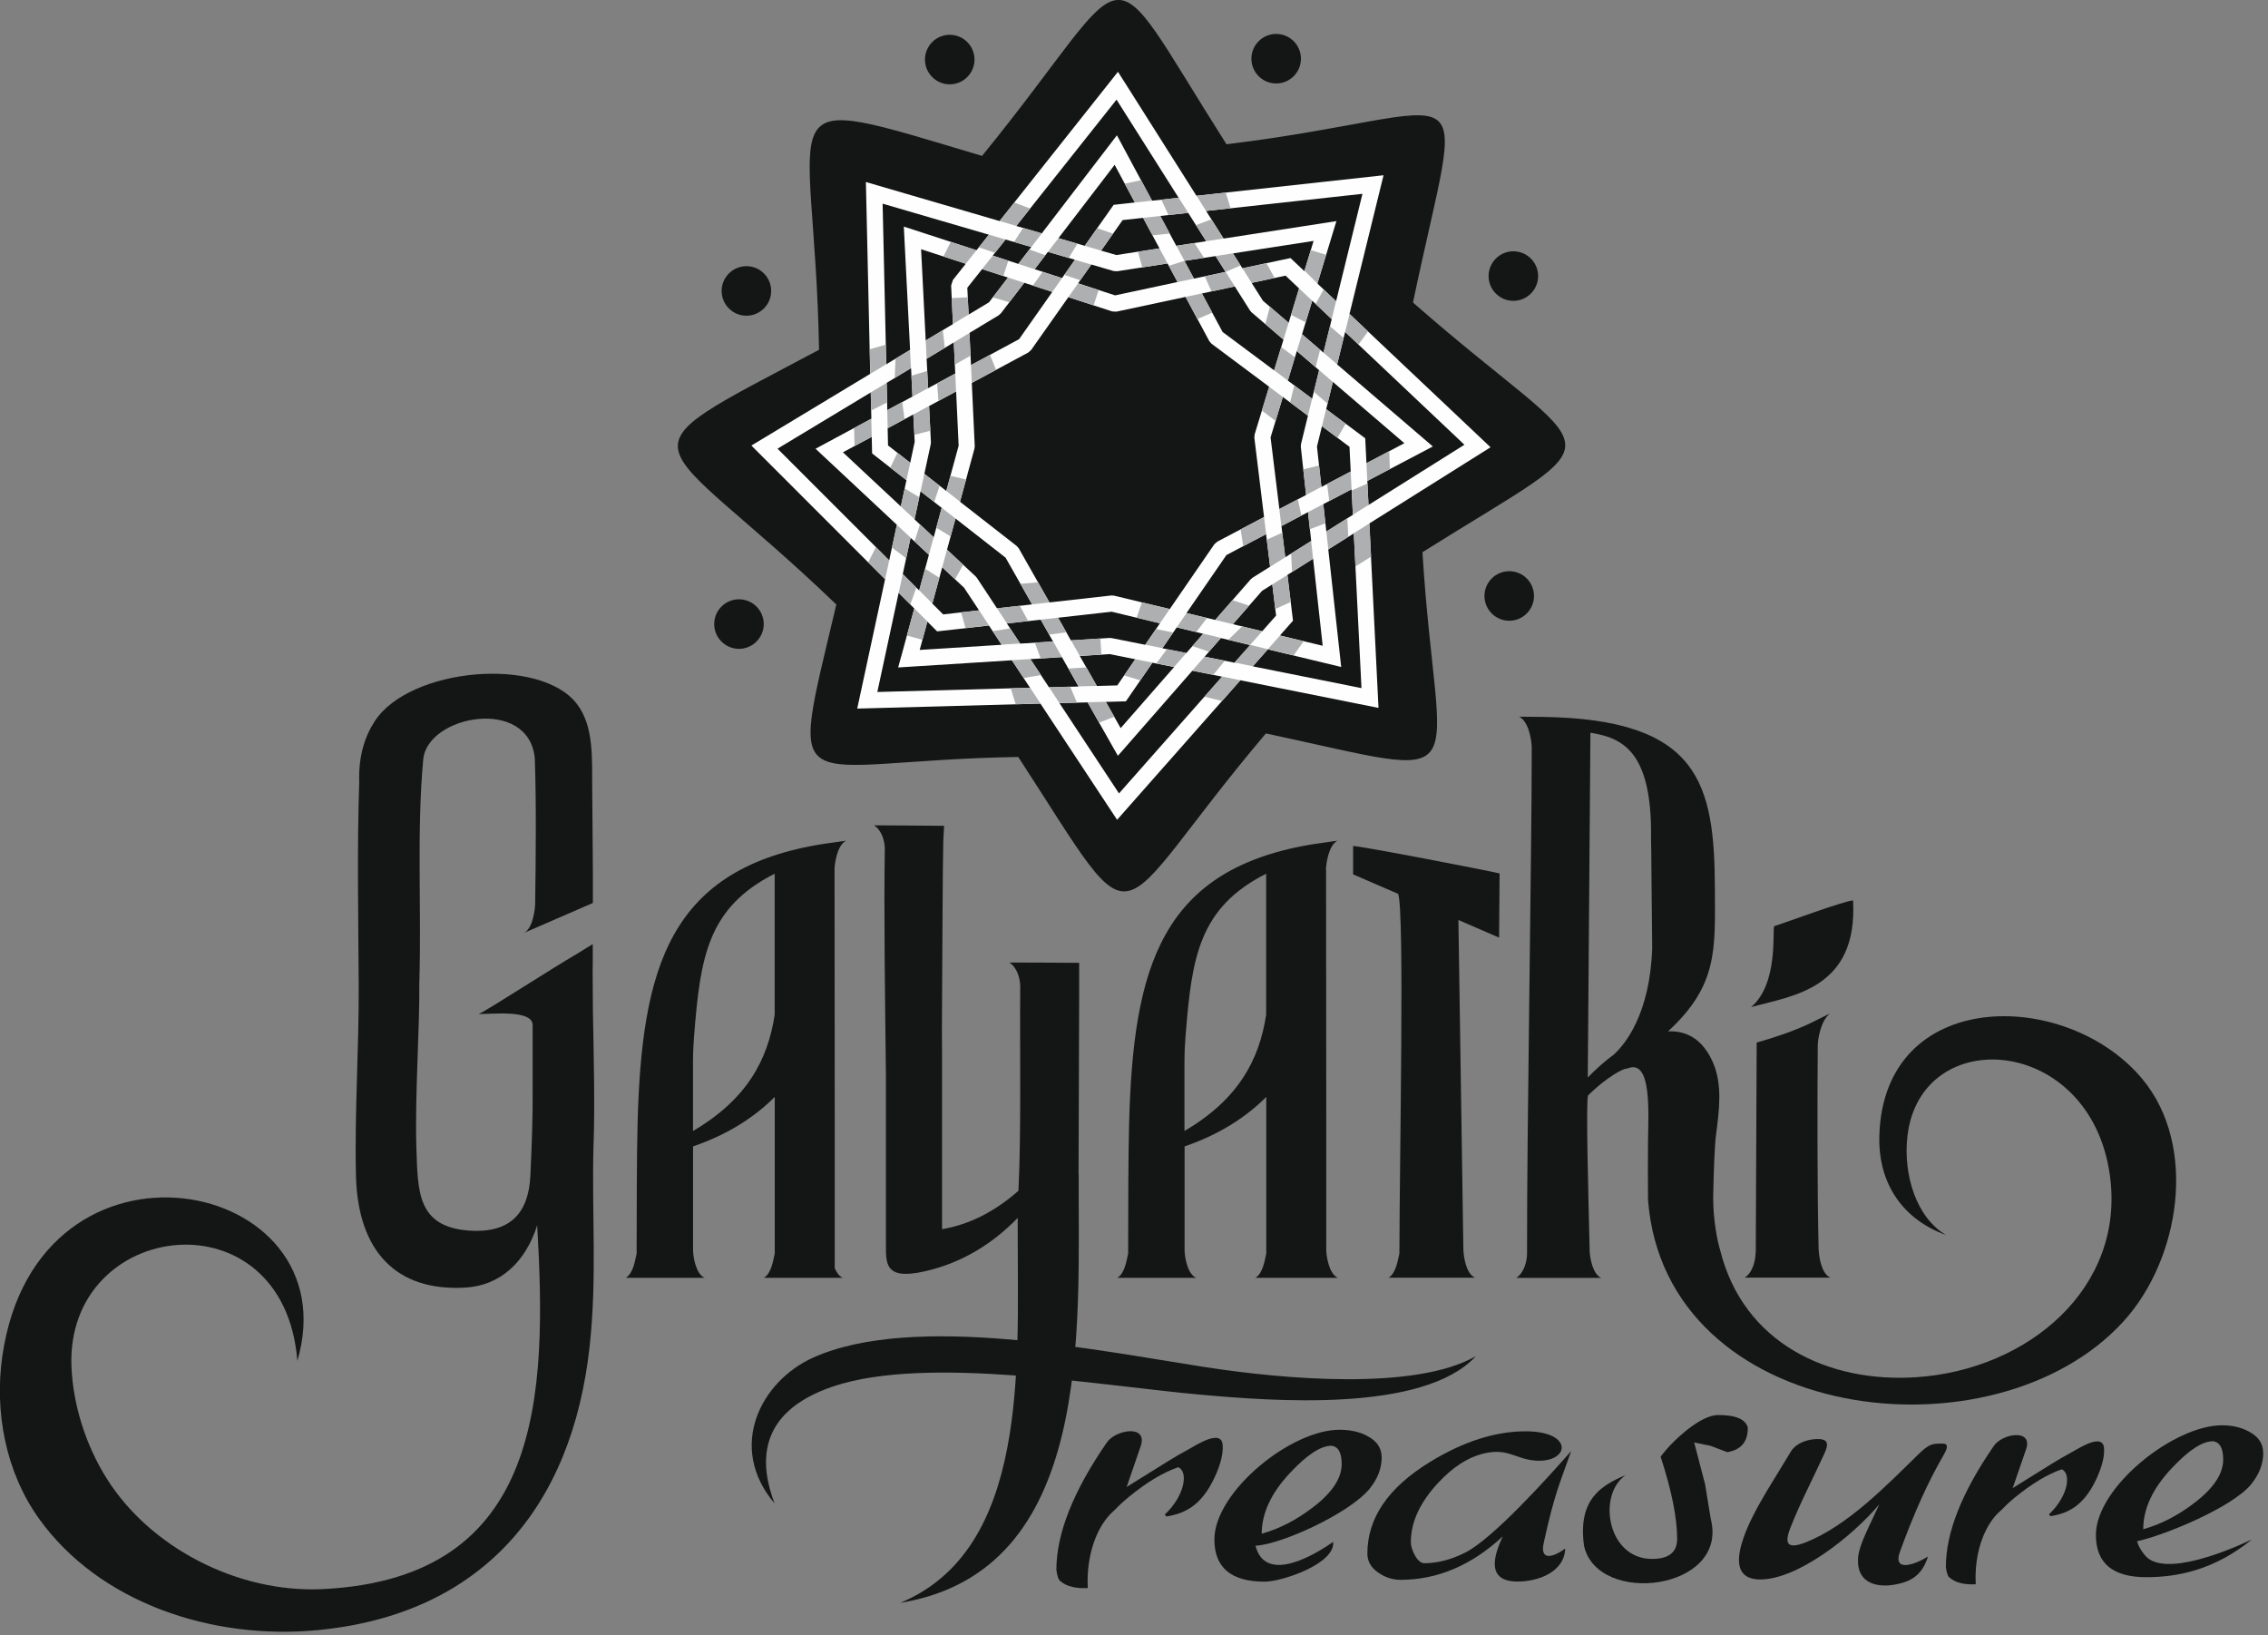 <svg width="369" height="266" viewBox="0 0 369 266" fill="none" xmlns="http://www.w3.org/2000/svg">
<rect x="0" y="0" width="369" height="266" fill="#808080" stroke="none"/>
<g clip-path="url(#clip0_90_294)">
<path fill-rule="evenodd" clip-rule="evenodd" d="M199.54 23.47C241.34 18.37 238.33 9.02 229.89 49.21C260.76 76.33 264.46 69.09 231.43 89.83C233.82 128.59 241.53 126.92 205.96 119.31C179.59 150.47 186.45 155.12 165.67 123.14C128.17 123.76 128.16 131.85 136.07 98.34C105.69 69.17 98.98 75.12 133.26 56.9C132.5 15.6 123.51 14.56 159.78 25.36C185.76 -6.51 178.48 -9.69 199.54 23.46" fill="#141515"/>
<path fill-rule="evenodd" clip-rule="evenodd" d="M246.22 40.88C248.45 40.88 250.25 42.69 250.25 44.91C250.25 47.13 248.44 48.94 246.22 48.94C244 48.94 242.19 47.13 242.19 44.91C242.19 42.69 244 40.88 246.22 40.88Z" fill="#141515"/>
<path fill-rule="evenodd" clip-rule="evenodd" d="M154.52 5.66C156.75 5.66 158.55 7.47 158.55 9.69C158.55 11.91 156.74 13.72 154.52 13.72C152.3 13.72 150.49 11.91 150.49 9.69C150.49 7.47 152.3 5.66 154.52 5.66Z" fill="#141515"/>
<path fill-rule="evenodd" clip-rule="evenodd" d="M120.23 97.49C122.46 97.49 124.26 99.3 124.26 101.52C124.26 103.74 122.45 105.55 120.23 105.55C118.01 105.55 116.2 103.74 116.2 101.52C116.2 99.3 118.01 97.49 120.23 97.49Z" fill="#141515"/>
<path fill-rule="evenodd" clip-rule="evenodd" d="M207.63 5.52C209.86 5.52 211.66 7.33 211.66 9.55C211.66 11.77 209.85 13.58 207.63 13.58C205.41 13.58 203.6 11.77 203.6 9.55C203.6 7.33 205.41 5.52 207.63 5.52Z" fill="#141515"/>
<path fill-rule="evenodd" clip-rule="evenodd" d="M121.44 43.3C123.67 43.3 125.47 45.11 125.47 47.33C125.47 49.55 123.66 51.36 121.44 51.36C119.22 51.36 117.41 49.55 117.41 47.33C117.41 45.11 119.22 43.3 121.44 43.3Z" fill="#141515"/>
<path fill-rule="evenodd" clip-rule="evenodd" d="M245.55 92.92C247.78 92.92 249.58 94.73 249.58 96.95C249.58 99.17 247.77 100.98 245.55 100.98C243.33 100.98 241.52 99.17 241.52 96.95C241.52 94.73 243.33 92.92 245.55 92.92Z" fill="#141515"/>
<path fill-rule="evenodd" clip-rule="evenodd" d="M58.45 127.03C58.08 138.09 58.3 149.06 58.36 160.11C58.42 170.56 57.66 181.08 57.92 191.35C58.23 203.36 64.31 210.14 75.73 209.46C81.44 209.12 85.53 205.25 87.4 199.32C88.97 226.63 88.59 256.78 52.46 258.51C38.62 259.17 24.35 251.7 17.33 240.47C13.9 234.99 11.9 228.49 11.63 222.43C10.56 198.31 46.19 193.84 48.38 221.38C57.17 191.36 6.11 181.21 0.39 220.54C-0.93 229.6 0.9 239.42 6.31 247C16.08 260.69 34.43 266.85 51.71 265.18C78.36 262.61 93.08 245.31 95.94 218.96C97.16 207.75 96.26 197.48 96.56 186.42C96.81 180.22 96.59 171.46 96.46 164.23L96.42 157.6C96.42 157.45 96.42 157.25 96.44 157.02V153.58L93.91 155.14C91.68 156.44 88.34 158.55 85.27 160.47C81.6 162.77 78.34 164.83 77.86 164.95C79.98 165.01 86.66 164.18 86.66 166.76V176.88C86.71 181.71 86.51 186.45 86.29 191.28C86.02 197 83.31 200.73 76.21 200.18C67.89 199.53 67.98 193.82 67.75 186.85C67.47 178.47 68.3 167.27 68.22 160C68.6 147.9 67.77 135.33 68.86 123.54C69.53 116.32 86.07 113.27 87.01 123.37C87.27 130.25 87.17 140.07 87.07 146.98C87.07 147.87 86.68 151.17 85.18 151.79L96.46 146.89V142.22C96.44 136.45 96.36 130.68 96.35 128.31C96.29 123.58 96.7 118.24 93.88 114.54C87.92 106.71 66.66 108.6 60.98 117.31C59.36 119.79 58.34 122.93 58.44 127.04" fill="#141515"/>
<path fill-rule="evenodd" clip-rule="evenodd" d="M175.48 191.08L175.58 161.16V159.64V156.63C171.91 156.61 167.75 156.58 164.21 156.58C165.48 157.36 166 159.21 165.99 160.54C165.9 170 166.17 184.52 165.7 193.71C161.58 197.33 157.46 199.24 153.27 199.96V171.77C153.24 168.84 153.24 165.94 153.27 162.98C153.3 160.22 153.36 140.99 153.47 136.88L153.6 134.34C149.93 134.32 145.74 134.26 142.2 134.26C143.38 134.99 143.9 136.64 143.96 137.93C143.79 147.84 143.99 162.15 144.14 175.09V202.59C144.12 205.95 144.16 208.55 151.72 206.5C156.43 205.22 161.24 202.61 165.58 198.12V201.05C165.58 222.48 167.36 252.07 146.46 260.75C178.03 255.56 175.42 216.33 175.5 191.08" fill="#141515"/>
<path fill-rule="evenodd" clip-rule="evenodd" d="M238.09 203.4V203.38V203.34L237.28 149.66L243.9 152.53L243.98 142.09C242.56 141.71 221.63 137.67 220.15 137.62V142.24L227.48 145.41C228.53 148.35 227.71 187.73 227.68 203.9C227.43 204.87 227.19 207.07 225.92 207.85H239.99C238.52 207.24 238.12 204.34 238.1 203.39" fill="#141515"/>
<path fill-rule="evenodd" clip-rule="evenodd" d="M295.89 203.35C295.65 193.27 295.68 177.75 295.75 170.07C295.75 169.11 296.22 166.01 297.75 164.86L294.41 166.51C294.41 166.51 294.41 166.51 294.42 166.51C291.64 167.8 288.71 168.78 285.81 169.6L285.66 203.89C285.66 203.89 285.63 203.89 285.62 203.89C285.62 205.08 285.13 207.06 283.86 207.84H297.8C296.3 207.22 295.91 204.21 295.91 203.32H295.9L295.89 203.35ZM301.48 146.49C300.34 146.44 290.38 150.13 288.66 150.67C288.33 151.27 289.39 160.05 284.9 163.83C291.68 161.97 302.29 160.87 301.49 146.48L301.48 146.49Z" fill="#141515"/>
<path d="M198.93 235.26C198.93 232.22 194.54 235.14 193.41 235.75C192.21 236.4 191.08 237.05 190.04 237.7L183.3 241.9L185.58 235.29C186.83 231.66 181.53 232.56 180.09 234.64C174.61 242.58 171.87 249.49 171.87 255.38C172 256.42 172.23 257.04 172.55 257.24C173.59 258.12 175.14 258.43 176.98 258.34C176.96 257.98 176.95 257.61 176.95 257.24C176.95 252.22 178.72 247.87 181.3 245.7C181.97 244.99 182.73 244.28 183.59 243.57C186.52 241.16 189.22 239.53 191.7 238.68C193.41 239.45 192.73 243.37 189.5 246.39C189.59 246.49 189.69 246.6 189.78 246.7C192.37 246.25 195.34 245.29 197.66 240.24C198.61 238.17 199 236.49 198.93 235.26Z" fill="#141515"/>
<path d="M218.29 238.17C218.29 240.52 216.68 242.91 213.46 245.32C210.86 247.3 208.13 248.7 205.28 249.5C205.28 246.16 206.83 242.84 209.93 239.56C212.66 236.65 214.88 235.19 216.62 235.19C217.73 235.31 218.29 236.3 218.29 238.16M224.79 237.05C224.79 235.56 224.02 234.42 222.47 233.61C221.23 232.93 219.81 232.63 218.2 232.59C210.22 232.37 197.58 242.64 197.58 250.43C197.58 255.01 200.31 257.3 205.76 257.3C208.58 257.3 217.25 254.39 216.91 250.83C211.89 254.31 205.63 256.86 204.27 251.45C208.44 251.27 219.62 246.16 222.85 242.16C224.15 240.55 224.8 238.85 224.8 237.05H224.79Z" fill="#141515"/>
<path d="M254.66 251.91C252.71 253.35 250.5 253.98 251.16 251C252.93 242.9 253.79 241.3 255.63 236.05C252.05 240.13 242.93 250.3 238.37 252.58C236.08 253.73 233.85 254.3 231.68 254.3C231.12 254.24 230.63 253.8 230.19 253C229.76 252.19 229.54 251.48 229.54 250.86C229.54 247.58 231.06 244.33 234.09 241.11C236.37 238.69 238.7 237.17 241.08 236.53C245.15 235.44 246.47 237.26 249.51 237.58C255.36 238.19 256.29 232.84 248.21 232.84C243.26 232.84 238.05 234.51 232.6 237.86C225.85 242.01 222.47 246.96 222.47 252.72C222.47 253.96 223.04 254.98 224.19 255.79C225.34 256.6 226.56 257 227.86 257C233.87 257 239.41 254.65 244.49 249.94C243.21 252.72 241.53 257.28 246.91 257.28C250.23 257.28 254.5 255.77 254.66 251.93" fill="#141515"/>
<path d="M284.39 232.33C284.08 230.91 282.47 230.19 279.56 230.19C278.2 230.19 276.46 231.03 274.36 232.7C272.63 234.12 271.23 235.55 270.18 236.97C271.98 242.48 272.87 246.94 272.87 250.35C272.87 252.52 271.51 253.6 268.78 253.6C261.47 253.6 259.85 243.15 264.49 239.96C260.26 241.74 256.72 244.08 257.72 251.47C259.92 261.35 281.31 258.72 278.34 247.1L277.41 241.43L275.64 234.65L278.33 235.21L281.02 236.23C283.25 235.86 284.36 234.56 284.36 232.33" fill="#141515"/>
<path d="M313.67 253.22C311.76 254.42 307.82 255.95 309.14 252.36C310.23 249.37 311.35 246.58 312.51 243.99C313.68 241.38 314.93 238.93 316.25 236.65C317.41 234.66 316.3 234.83 315.61 234.84C314.45 234.86 313.83 234.91 312.18 236.52C306.9 241.69 300.6 248.2 293.8 250.9C290.24 252.31 290.51 250.54 291.34 248.42C292.87 244.51 295.05 240.36 296.81 236.49C297.5 234.96 297.64 233.93 295.22 234.12C293.78 234.24 292.16 234.85 291.4 236.09C290.11 238.21 288.81 240.33 287.52 242.45C285.71 245.47 284.45 247.97 283.74 249.96C282.65 253.02 281.96 256.94 286.41 256.94C292.39 256.94 301.22 250.1 305.76 244.72C305.26 245.8 304.19 248.05 303.69 249.14C302.76 251.18 302.3 252.67 302.3 253.6C302.08 257.66 305.64 258.65 309.65 257.45C312.36 256.64 313.2 254.66 313.68 253.22" fill="#141515"/>
<path d="M361.71 237.44C361.71 239.79 360.1 242.18 356.88 244.59C354.28 246.57 351.55 247.97 348.7 248.77C348.7 245.43 350.25 242.11 353.35 238.83C356.08 235.92 358.3 234.46 360.04 234.46C361.15 234.58 361.71 235.57 361.71 237.43M368.21 236.32C368.21 234.83 367.44 233.69 365.89 232.88C364.65 232.2 363.23 231.88 361.62 231.86C353.77 231.77 341 241.91 341 249.7C341 254.28 343.73 256.57 349.18 256.57C354.32 256.57 360.25 255.4 366.37 250.44C362.92 252.08 352.11 256.71 349 253.04C348.32 252.23 347.89 251.46 347.7 250.72C352.14 249.78 363.24 245.2 366.28 241.43C367.58 239.82 368.23 238.12 368.23 236.32H368.21Z" fill="#141515"/>
<path fill-rule="evenodd" clip-rule="evenodd" d="M215.75 141.53L215.78 182.16V203.35C215.79 204.24 216.19 207.25 217.68 207.87H204.26C205.53 207.09 205.78 204.89 206.02 203.92V178.44C202.76 181.71 198.41 184.55 192.73 186.49V203.35C192.73 204.24 193.12 207.25 194.62 207.87H181.79C183.06 207.09 183.31 204.89 183.55 203.92C183.55 197.35 183.57 187.92 183.7 182.88C184.37 157.51 188.72 141.16 214.14 137.25H214.17C214.68 137.17 215.2 137.1 215.73 137.03L217.62 136.76C216.13 137.47 215.73 140.66 215.73 141.55M192.91 168.26C193.91 155.79 195.05 147.67 206 142.13V165.07C204.89 172.47 201.39 178.91 192.71 183.98V172.99C192.71 171.28 192.77 169.97 192.9 168.26H192.91Z" fill="#141515"/>
<path fill-rule="evenodd" clip-rule="evenodd" d="M135.78 141.53L135.81 182.16V206.29C136.11 207 136.53 207.62 137.12 207.87H124.29C125.56 207.09 125.81 204.89 126.05 203.92V178.44C122.79 181.71 118.44 184.55 112.76 186.49V203.35C112.76 204.24 113.15 207.25 114.65 207.87H101.82C103.09 207.09 103.34 204.89 103.58 203.92C103.58 197.35 103.6 187.92 103.73 182.88C104.4 157.51 108.75 141.16 134.18 137.25L134.33 137.23C134.76 137.17 135.19 137.1 135.63 137.05L137.66 136.76C136.15 137.52 135.77 140.66 135.77 141.55M112.95 168.26C113.95 155.79 115.09 147.67 126.04 142.13V165.07C124.93 172.47 121.43 178.91 112.75 183.98V172.99C112.75 171.28 112.81 169.97 112.94 168.26H112.95Z" fill="#141515"/>
<path fill-rule="evenodd" clip-rule="evenodd" d="M262.51 171.6C264.45 169.88 268.46 164.86 268.81 154.23C268.74 149.98 268.67 136.8 268.62 136.34C268.83 122.03 263.8 120 258.76 119.2L258.33 175.28C259.63 173.94 261.04 172.68 262.5 171.6M271.38 167.78C274.41 167.63 277.07 169.06 278.72 172.9C280.28 176.51 279.7 180.73 279.2 184.56C278.98 186.23 278.82 189.99 278.73 194.82C278.73 198.49 279.42 201.94 279.86 203.34C283.62 218.51 297.46 224.99 311.77 224.04C330.06 222.83 345.82 209.42 343.27 191.16C340.08 168.28 312.47 166.43 310.34 184.8C309.6 191.19 311.85 198.13 316.63 200.92C308.67 198 305.61 191.53 305.76 184.95C306.31 160.53 336.22 160.7 348.55 175.52C357.65 186.47 354.65 204.85 345.55 214.89C324.5 238.12 270.91 231.61 268.13 195.18C268.11 192.05 268.1 188.92 268.13 185.8C268.18 181.04 268.8 172.06 264.73 173.84C264.3 173.68 261.35 175.23 258.36 178.22C258.02 179.76 258.41 193.78 258.64 203.61C258.7 204.71 259.15 207.31 260.52 207.88H246.69C247.96 207.1 248.46 205.12 248.45 203.93C248.4 184.19 249.23 138.73 249.21 121.57C249.2 120.55 248.75 117.35 247.16 116.59L250.94 116.62C276.51 116.99 278.96 127.39 279.01 144.74C279.04 154.44 279.51 160.33 271.36 167.8L271.38 167.78Z" fill="#141515"/>
<path fill-rule="evenodd" clip-rule="evenodd" d="M126.02 244.57C118.23 235.35 123.82 224.66 132.3 220.85C148.65 213.52 178.53 219.69 196.1 222.4C208.72 224.35 230.23 226.29 240.13 220.61C231.59 229.88 206.92 227.92 195.21 226.87C178.93 225.41 150.8 220.45 135.64 225.51C122.73 229.82 123.74 238.55 126.02 244.57Z" fill="#141515"/>
<path d="M141.83 71.06L137.14 73.58L146.56 82.38L147.48 78.12L141.89 73.76L141.83 71.06ZM148.6 67.42L144.42 69.67L144.48 72.46L148.09 75.28L148.82 71.87L148.59 67.42H148.6ZM215.33 57.36L216.67 51.92L213.5 48.92L211.84 54.37L215.33 57.37V57.36ZM213.33 88L212.81 83.31L208.49 85.58L209.11 90.65L213.33 88ZM208.25 103.38L215.2 105.05L213.64 90.89L209.46 93.52L210.37 100.97L208.25 103.37V103.38ZM200.59 101.54L205.36 102.69L207.62 100.14L207 95.07L205.34 96.11L200.59 101.54ZM193.05 99.73L197.71 100.85L203.49 94.24L203.78 93.99L206.64 92.19L205.99 86.89L199.54 90.29L193.04 99.73H193.05ZM141.67 63.84L126.5 72.99L144.67 91.16L145.92 85.37L132.69 73L141.77 68.11L141.67 63.84ZM148.22 59.89L144.26 62.28L144.36 66.72L148.46 64.51L148.23 59.89H148.22ZM170.5 40.97L168.34 43.79L172.79 45.24L174.89 42.25L170.49 40.97H170.5ZM184.64 32.94L181.35 26.81L172.21 38.74L176.49 39.99L181.19 33.32L184.64 32.94ZM188.65 40.41L185.98 35.44L182.65 35.8L179.15 40.77L181.63 41.49L188.65 40.4V40.41ZM191.59 45.89L189.96 42.86L181.74 44.13L181.18 44.09L177.56 43.03L175.4 46.09L181.43 48.05L191.59 45.88V45.89ZM209.53 61.91L213.48 64.86L214.62 60.22L210.99 57.11L209.53 61.91ZM212.8 67.63L208.72 64.58L206.72 71.15L208.15 82.81L212.5 80.52L211.64 72.69L211.67 72.24L212.8 67.63ZM222.46 78.24L222.65 82.15L238.26 72.35L218.85 54L217.55 59.28L233.12 72.63L222.46 78.24ZM222.15 71.93L222.32 75.35L228.49 72.1L216.86 62.13L215.77 66.56L222.12 71.3L222.15 71.92V71.93ZM219.76 76.7L219.56 72.68L215.08 69.34L214.27 72.65L214.99 79.22L219.76 76.71V76.7ZM220.11 83.75L219.9 79.59L215.3 82.01L215.79 86.47L220.11 83.75ZM191.02 108.51L187.5 107.81L183.18 114.09L179.91 114.18L182.33 118.45L191.02 108.52V108.51ZM198.85 110.08L193.99 109.11L181.88 122.95L176.95 114.26L172.37 114.38L182.06 129.07L198.84 110.07L198.85 110.08ZM203.83 108.4L221.51 111.94L220.26 86.77L216.11 89.38L218.21 108.5L206.28 105.63L203.83 108.4ZM195.98 106.83L200.86 107.81L203.4 104.94L198.64 103.8L195.98 106.84V106.83ZM189.12 105.46L193.01 106.24L195.76 103.1L191.45 102.06L189.11 105.46H189.12ZM172.77 106.9L167.64 107.22L170.67 111.81L175.48 111.68L172.77 106.9ZM180.5 106.41L175.68 106.71L178.45 111.59L181.78 111.5L184.71 107.24L180.51 106.4L180.5 106.41ZM174.24 104.18L180.51 103.78L180.85 103.8L186.32 104.89L188.72 101.4L180.87 99.51L172.14 100.49L174.23 104.17L174.24 104.18ZM165.98 104.7L171.33 104.36L169.32 100.81L163.82 101.43L165.98 104.7ZM151.91 87.4L153.21 82.61L149.77 79.93L148.79 84.49L151.91 87.4ZM149.55 96.06L151.13 90.26L148.15 87.48L146.88 93.39L149.55 96.06ZM146.62 106.81L148.75 98.98L146.21 96.44L142.74 112.57L167.59 111.89L164.63 107.41L146.13 108.58L146.61 106.81H146.62ZM150.89 101.11L149.63 105.73L162.97 104.89L160.9 101.76L152.47 102.71L150.88 101.12L150.89 101.11ZM153.3 92.28L151.69 98.19L153.45 99.95L159.29 99.29L156.85 95.6L153.29 92.28H153.3ZM155.46 84.36L154.08 89.42L158.75 93.78L158.95 94.02L162.21 98.96L167.92 98.32L163.61 90.72L155.46 84.35V84.36ZM155.42 60.78L155.18 55.71L150.76 58.37L151 63.15L155.41 60.77L155.42 60.78ZM155.97 72.51L155.56 63.68L151.16 66.05L151.46 71.92L151.43 72.26L150.39 77.08L153.96 79.87L155.97 72.51ZM158.11 62.3L158.59 72.58L158.54 72.99L156.19 81.62L165.42 88.82L165.75 89.2L170.74 98L180.81 96.87L181.26 96.9L190.32 99.08L197.57 88.54L198.04 88.12L205.66 84.11L204.08 71.2L204.13 70.66L206.49 62.91L197.12 55.92L196.75 55.49L192.89 48.3L181.63 50.7L180.95 50.66L173.82 48.34L167.76 56.94L167.31 57.34L158.11 62.29V62.3ZM157.73 54.16L157.98 59.39L165.8 55.18L171.21 47.49L166.65 46L162.85 50.96L162.49 51.29L157.74 54.15L157.73 54.16ZM158.87 40.72L160.89 38.18L143.6 33.13L144.19 59.26L148.07 56.92L147.05 36.86L158.88 40.71L158.87 40.72ZM155.03 45.56L157.13 42.91L149.86 40.54L150.61 55.39L155.04 52.72L154.75 46.44L155.03 45.56ZM159.79 43.78L157.38 46.81L157.59 51.18L160.91 49.18L164 45.15L159.79 43.78ZM163.6 38.97L161.52 41.58L165.68 42.93L167.79 40.18L163.6 38.96V38.97ZM203.63 46.01L205.48 48.93L209.66 52.51L211.36 46.92L209.16 44.84L203.64 46.02L203.63 46.01ZM200.6 41.22L202.14 43.65L209.96 41.98L212.22 44.11L213.72 39.19L200.61 41.22H200.6ZM196.23 34.32L199.07 38.81L217.43 35.97L214.34 46.13L217.38 49L221.67 31.53L196.23 34.32ZM182.89 13.25L194.66 31.85L225.1 28.51L219.56 51.07L242.51 72.76L222.79 85.15L224.28 115.16L201.8 110.66L181.75 133.36L169.28 114.46L139.47 115.27L144 94.23L122.25 72.48L141.58 60.82L140.88 29.61L162.63 35.96L181.89 11.68L182.88 13.24L182.89 13.25ZM191.76 32.17L181.66 16.21L165.35 36.76L169.49 37.97L181.72 22.01L187.43 32.65L191.75 32.18L191.76 32.17ZM196.24 39.24L193.32 34.63L188.77 35.13L191.38 39.99L196.23 39.24H196.24ZM199.4 44.23L197.77 41.66L192.7 42.44L194.25 45.33L199.39 44.23H199.4ZM203.37 50.5L200.9 46.6L195.55 47.74L198.91 54L207.3 60.25L208.82 55.25L203.62 50.8L203.36 50.5H203.37Z" fill="#FEFEFE"/>
<path d="M219.57 51.06L218.85 53.99L221.03 56.04L222.58 53.9L219.57 51.06Z" fill="#AEAFB0"/>
<path d="M216.38 53.07L218.61 54.98L217.55 59.27L215.32 57.36L216.38 53.07Z" fill="#AEAFB0"/>
<path d="M210.99 57.1L211.83 54.37L214.78 56.9L214.05 59.72L210.99 57.1Z" fill="#AEAFB0"/>
<path d="M208.72 64.58L207.53 68.48L205.31 66.79L206.49 62.92L208.72 64.58Z" fill="#AEAFB0"/>
<path d="M215.08 69.33L215.76 66.56L218.94 68.93L217.61 71.21L215.08 69.33Z" fill="#AEAFB0"/>
<path d="M222.46 78.23L222.32 75.34L226.03 73.39L226.13 76.3L222.46 78.23Z" fill="#AEAFB0"/>
<path d="M223.08 90.55L220.53 92.15L220.26 86.74L222.81 85.14L223.08 90.55Z" fill="#AEAFB0"/>
<path d="M219.21 84.3L219.36 87.3L216.11 89.35L215.79 86.45L219.21 84.3Z" fill="#AEAFB0"/>
<path d="M206.65 92.2L209.11 90.65L208.62 86.66L206.11 87.79L206.65 92.2Z" fill="#AEAFB0"/>
<path d="M197.71 100.85L200.59 101.54L203.23 98.53L200.53 97.63L197.71 100.85Z" fill="#AEAFB0"/>
<path d="M198.64 103.77L195.77 103.08L193.99 105.1L196.68 106.01L198.64 103.77Z" fill="#AEAFB0"/>
<path d="M209.46 93.53L207 95.07L207.49 99.07L210 97.93L209.46 93.53Z" fill="#AEAFB0"/>
<path d="M210.22 93.05L210.06 90.05L213.32 88.01L213.64 90.9L210.22 93.05Z" fill="#AEAFB0"/>
<path d="M222.66 82.14L220.11 83.74L219.92 79.79L222.48 78.65L222.66 82.14Z" fill="#AEAFB0"/>
<path d="M219.76 76.69L219.9 79.58L216.27 81.49L215.91 78.71L219.76 76.69Z" fill="#AEAFB0"/>
<path d="M213.48 64.85L212.8 67.62L209.89 65.45L210.58 62.69L213.48 64.85Z" fill="#AEAFB0"/>
<path d="M207.3 60.24L208.45 56.46L210.68 58.12L209.53 61.91L207.3 60.24Z" fill="#AEAFB0"/>
<path d="M209.66 52.51L208.82 55.24L205.87 52.71L206.61 49.89L209.66 52.51Z" fill="#AEAFB0"/>
<path d="M215.99 65.66L213.75 63.74L214.62 60.21L216.85 62.13L215.99 65.66Z" fill="#AEAFB0"/>
<path d="M216.66 51.92L217.38 48.99L215.35 47.08L214.05 49.45L216.66 51.92Z" fill="#AEAFB0"/>
<path fill-rule="evenodd" clip-rule="evenodd" d="M215.76 41.45L214.34 46.12L212.24 44.02L213.26 40.69L215.76 41.45Z" fill="#AEAFB0"/>
<path fill-rule="evenodd" clip-rule="evenodd" d="M210.05 51.22L211.36 46.91L213.49 48.92L212.42 52.43L210.05 51.22Z" fill="#AEAFB0"/>
<path fill-rule="evenodd" clip-rule="evenodd" d="M211.15 81.22L208.14 82.8L208.48 85.59L211.74 83.87L211.15 81.22Z" fill="#AEAFB0"/>
<path fill-rule="evenodd" clip-rule="evenodd" d="M201.85 86.11L205.66 84.11L206 86.89L202.27 88.85L201.85 86.11Z" fill="#AEAFB0"/>
<path fill-rule="evenodd" clip-rule="evenodd" d="M212.12 104.32L208.25 103.38L206.28 105.61L210.46 106.61L212.12 104.32Z" fill="#AEAFB0"/>
<path fill-rule="evenodd" clip-rule="evenodd" d="M202.08 101.9L205.36 102.69L203.4 104.91L199.86 104.06L202.08 101.9Z" fill="#AEAFB0"/>
<path fill-rule="evenodd" clip-rule="evenodd" d="M203.4 104.91L200.86 107.78L203.83 108.38L206.28 105.61L203.4 104.91Z" fill="#AEAFB0"/>
<path fill-rule="evenodd" clip-rule="evenodd" d="M198.83 114.04L201.82 110.66L198.85 110.06L195.97 113.33L198.83 114.04Z" fill="#AEAFB0"/>
<path fill-rule="evenodd" clip-rule="evenodd" d="M197.4 109.77L193.99 109.09L195.98 106.81L199.29 107.47L197.4 109.77Z" fill="#AEAFB0"/>
<path fill-rule="evenodd" clip-rule="evenodd" d="M188.13 107.92L191.02 108.5L193.02 106.22L189.87 105.59L188.13 107.92Z" fill="#AEAFB0"/>
<path fill-rule="evenodd" clip-rule="evenodd" d="M190.87 102.9L189.13 105.44L186.33 104.88L188.09 102.32L190.87 102.9Z" fill="#AEAFB0"/>
<path fill-rule="evenodd" clip-rule="evenodd" d="M184.71 107.23L187.5 107.79L185.52 110.67L182.89 109.88L184.71 107.23Z" fill="#AEAFB0"/>
<path fill-rule="evenodd" clip-rule="evenodd" d="M196.38 100.53L193.05 99.73L191.46 102.04L194.64 102.81L196.38 100.53Z" fill="#AEAFB0"/>
<path fill-rule="evenodd" clip-rule="evenodd" d="M185.79 97.99L190.32 99.07L188.73 101.39L184.93 100.47L185.79 97.99Z" fill="#AEAFB0"/>
<path fill-rule="evenodd" clip-rule="evenodd" d="M213.11 86.09L212.81 83.31L215.3 82L215.64 85.13L213.11 86.09Z" fill="#AEAFB0"/>
<path fill-rule="evenodd" clip-rule="evenodd" d="M212.04 76.36L212.5 80.51L214.99 79.2L214.61 75.72L212.04 76.36Z" fill="#AEAFB0"/>
<path fill-rule="evenodd" clip-rule="evenodd" d="M173.84 108.76L175.49 111.66L178.45 111.58L176.75 108.57L173.84 108.76Z" fill="#AEAFB0"/>
<path fill-rule="evenodd" clip-rule="evenodd" d="M178.83 117.56L176.95 114.24L179.92 114.16L181.3 116.59L178.83 117.56Z" fill="#AEAFB0"/>
<path fill-rule="evenodd" clip-rule="evenodd" d="M179.03 103.86L174.25 104.16L175.68 106.7L179.2 106.48L179.03 103.86Z" fill="#AEAFB0"/>
<path fill-rule="evenodd" clip-rule="evenodd" d="M168.36 104.53L171.34 104.34L172.78 106.88L169.31 107.1L168.36 104.53Z" fill="#AEAFB0"/>
<path fill-rule="evenodd" clip-rule="evenodd" d="M169.32 100.8L172.16 100.48L173.5 102.85L170.71 103.24L169.32 100.8Z" fill="#AEAFB0"/>
<path fill-rule="evenodd" clip-rule="evenodd" d="M170.75 98L167.92 98.31L166.02 94.97L168.9 94.73L170.75 98Z" fill="#AEAFB0"/>
<path fill-rule="evenodd" clip-rule="evenodd" d="M167.28 101.02L165.92 98.54L162.21 98.95L163.83 101.41L167.28 101.02Z" fill="#AEAFB0"/>
<path fill-rule="evenodd" clip-rule="evenodd" d="M159.29 99.28L160.91 101.74L157.09 102.17L156.37 99.61L159.29 99.28Z" fill="#AEAFB0"/>
<path fill-rule="evenodd" clip-rule="evenodd" d="M165.98 104.68L162.97 104.87L161.52 102.67L164.36 102.22L165.98 104.68Z" fill="#AEAFB0"/>
<path fill-rule="evenodd" clip-rule="evenodd" d="M164.64 107.4L166.55 110.29L169.37 109.81L167.65 107.21L164.64 107.4Z" fill="#AEAFB0"/>
<path fill-rule="evenodd" clip-rule="evenodd" d="M170.68 111.79L172.37 114.37L175.21 114.29L174.12 111.7L170.68 111.79Z" fill="#AEAFB0"/>
<path fill-rule="evenodd" clip-rule="evenodd" d="M169.29 114.45L167.6 111.88L164.44 111.96L165.25 114.56L169.29 114.45Z" fill="#AEAFB0"/>
<path fill-rule="evenodd" clip-rule="evenodd" d="M154.07 89.41L153.3 92.27L155.39 94.22L156.71 91.87L154.07 89.41Z" fill="#AEAFB0"/>
<path fill-rule="evenodd" clip-rule="evenodd" d="M151.91 87.39L149.68 85.3L148.79 88.06L151.13 90.25L151.91 87.39Z" fill="#AEAFB0"/>
<path fill-rule="evenodd" clip-rule="evenodd" d="M151.69 98.18L149.55 96.04L150.51 92.52L152.83 93.99L151.69 98.18Z" fill="#AEAFB0"/>
<path fill-rule="evenodd" clip-rule="evenodd" d="M150.89 101.1L148.76 98.97L147.55 103.39L150.08 104.08L150.89 101.1Z" fill="#AEAFB0"/>
<path fill-rule="evenodd" clip-rule="evenodd" d="M146.88 93.37L146.22 96.43L148.11 98.32L149.09 95.58L146.88 93.37Z" fill="#AEAFB0"/>
<path fill-rule="evenodd" clip-rule="evenodd" d="M144.67 91.16L142.51 89L141.27 91.47L144.01 94.22L144.67 91.16Z" fill="#AEAFB0"/>
<path fill-rule="evenodd" clip-rule="evenodd" d="M148.8 84.47L146.56 82.39L147.19 79.46L149.57 80.89L148.8 84.47Z" fill="#AEAFB0"/>
<path fill-rule="evenodd" clip-rule="evenodd" d="M148.15 87.46L145.92 85.37L145.12 89.07L147.43 90.82L148.15 87.46Z" fill="#AEAFB0"/>
<path fill-rule="evenodd" clip-rule="evenodd" d="M149.78 79.92L150.39 77.07L152.88 79.01L152 81.65L149.78 79.92Z" fill="#AEAFB0"/>
<path fill-rule="evenodd" clip-rule="evenodd" d="M147.48 78.12L148.09 75.28L146.01 73.65L144.85 76.07L147.48 78.12Z" fill="#AEAFB0"/>
<path fill-rule="evenodd" clip-rule="evenodd" d="M153.96 79.86L156.2 81.61L157.18 78L154.63 77.4L153.96 79.86Z" fill="#AEAFB0"/>
<path fill-rule="evenodd" clip-rule="evenodd" d="M155.45 84.35L153.22 82.6L152.33 85.85L154.66 87.26L155.45 84.35Z" fill="#AEAFB0"/>
<path fill-rule="evenodd" clip-rule="evenodd" d="M148.6 67.42L151.15 66.04L151.36 70.07L148.77 70.74L148.6 67.42Z" fill="#AEAFB0"/>
<path fill-rule="evenodd" clip-rule="evenodd" d="M148.45 64.52L148.28 61.12L150.86 60.34L151.01 63.14L148.45 64.52Z" fill="#AEAFB0"/>
<path fill-rule="evenodd" clip-rule="evenodd" d="M144.35 66.72L144.42 69.67L147.17 68.19L146.79 65.41L144.35 66.72Z" fill="#AEAFB0"/>
<path fill-rule="evenodd" clip-rule="evenodd" d="M141.76 68.12L141.83 71.06L139.03 72.57L138.96 69.63L141.76 68.12Z" fill="#AEAFB0"/>
<path fill-rule="evenodd" clip-rule="evenodd" d="M144.25 62.28L141.67 63.84L141.73 66.78L144.32 65.48L144.25 62.28Z" fill="#AEAFB0"/>
<path fill-rule="evenodd" clip-rule="evenodd" d="M144.18 59.26L144.11 56.08L141.51 56.81L141.6 60.82L144.18 59.26Z" fill="#AEAFB0"/>
<path fill-rule="evenodd" clip-rule="evenodd" d="M150.61 55.38L150.76 58.36L153.72 56.58L153.39 53.71L150.61 55.38Z" fill="#AEAFB0"/>
<path fill-rule="evenodd" clip-rule="evenodd" d="M148.06 56.92L148.21 59.89L145.57 61.49L145.7 58.34L148.06 56.92Z" fill="#AEAFB0"/>
<path fill-rule="evenodd" clip-rule="evenodd" d="M155.18 55.7L157.73 54.16L157.9 57.86L155.35 59.31L155.18 55.7Z" fill="#AEAFB0"/>
<path fill-rule="evenodd" clip-rule="evenodd" d="M157.59 51.17L157.46 48.37L154.84 48.49L155.04 52.71L157.59 51.17Z" fill="#AEAFB0"/>
<path fill-rule="evenodd" clip-rule="evenodd" d="M157.98 59.39L158.11 62.29L162.06 60.17L161.07 57.72L157.98 59.39Z" fill="#AEAFB0"/>
<path fill-rule="evenodd" clip-rule="evenodd" d="M155.42 60.77L155.55 63.67L152.68 65.22L152.47 62.35L155.42 60.77Z" fill="#AEAFB0"/>
<path fill-rule="evenodd" clip-rule="evenodd" d="M159.79 43.77L161.53 41.58L164.05 42.4L163.24 44.9L159.79 43.77Z" fill="#AEAFB0"/>
<path fill-rule="evenodd" clip-rule="evenodd" d="M158.87 40.71L157.13 42.91L153.49 41.72L154.69 39.35L158.87 40.71Z" fill="#AEAFB0"/>
<path fill-rule="evenodd" clip-rule="evenodd" d="M163.61 38.97L160.89 38.17L159.25 40.23L161.89 41.13L163.61 38.97Z" fill="#AEAFB0"/>
<path fill-rule="evenodd" clip-rule="evenodd" d="M165.36 36.75L162.64 35.96L165.03 32.95L167.61 33.92L165.36 36.75Z" fill="#AEAFB0"/>
<path fill-rule="evenodd" clip-rule="evenodd" d="M169.51 37.96L167.8 40.19L164.99 39.37L166.45 37.07L169.51 37.96Z" fill="#AEAFB0"/>
<path fill-rule="evenodd" clip-rule="evenodd" d="M172.21 38.75L170.5 40.98L173.88 41.97L175.29 39.65L172.21 38.75Z" fill="#AEAFB0"/>
<path fill-rule="evenodd" clip-rule="evenodd" d="M168.34 43.8L165.69 42.94L167.49 40.59L170.08 41.52L168.34 43.8Z" fill="#AEAFB0"/>
<path fill-rule="evenodd" clip-rule="evenodd" d="M166.64 46.01L164 45.14L161.52 48.38L164.21 49.17L166.64 46.01Z" fill="#AEAFB0"/>
<path fill-rule="evenodd" clip-rule="evenodd" d="M176.49 40L179.15 40.77L181.09 38.01L178.51 37.12L176.49 40Z" fill="#AEAFB0"/>
<path fill-rule="evenodd" clip-rule="evenodd" d="M177.55 43.04L174.89 42.26L173.16 44.72L175.75 45.59L177.55 43.04Z" fill="#AEAFB0"/>
<path fill-rule="evenodd" clip-rule="evenodd" d="M173.82 48.34L175.4 46.1L178.75 47.19L177.93 49.68L173.82 48.34Z" fill="#AEAFB0"/>
<path fill-rule="evenodd" clip-rule="evenodd" d="M171.21 47.49L172.79 45.25L169.64 44.22L168.04 46.46L171.21 47.49Z" fill="#AEAFB0"/>
<path fill-rule="evenodd" clip-rule="evenodd" d="M184.64 32.95L187.45 32.64L185.66 29.31L182.99 29.88L184.64 32.95Z" fill="#AEAFB0"/>
<path fill-rule="evenodd" clip-rule="evenodd" d="M185.98 35.44L188.79 35.13L190.33 38L187.5 38.28L185.98 35.44Z" fill="#AEAFB0"/>
<path fill-rule="evenodd" clip-rule="evenodd" d="M188.65 40.41L189.96 42.86L185.85 43.5L185.14 40.96L188.65 40.41Z" fill="#AEAFB0"/>
<path fill-rule="evenodd" clip-rule="evenodd" d="M191.4 39.99L192.71 42.43L195.89 41.94L194.33 39.53L191.4 39.99Z" fill="#AEAFB0"/>
<path fill-rule="evenodd" clip-rule="evenodd" d="M194.26 45.32L191.59 45.89L190.16 43.24L192.71 42.43L194.26 45.32Z" fill="#AEAFB0"/>
<path fill-rule="evenodd" clip-rule="evenodd" d="M195.55 47.73L197.23 50.86L194.81 51.9L192.88 48.3L195.55 47.73Z" fill="#AEAFB0"/>
<path fill-rule="evenodd" clip-rule="evenodd" d="M202.14 43.64L203.63 46.01L207.38 45.21L206.05 42.81L202.14 43.64Z" fill="#AEAFB0"/>
<path fill-rule="evenodd" clip-rule="evenodd" d="M199.41 44.23L200.9 46.59L197.11 47.4L196.01 44.95L199.41 44.23Z" fill="#AEAFB0"/>
<path fill-rule="evenodd" clip-rule="evenodd" d="M197.78 41.65L200.6 41.21L201.85 43.18L199.41 44.23L197.78 41.65Z" fill="#AEAFB0"/>
<path fill-rule="evenodd" clip-rule="evenodd" d="M199.07 38.8L197.1 35.68L194.59 36.62L196.25 39.24L199.07 38.8Z" fill="#AEAFB0"/>
<path fill-rule="evenodd" clip-rule="evenodd" d="M194.67 31.85L196.23 34.31L200.22 33.88L199.42 31.33L194.67 31.85Z" fill="#AEAFB0"/>
<path fill-rule="evenodd" clip-rule="evenodd" d="M191.77 32.16L193.33 34.63L190.11 34.98L188.94 32.47L191.77 32.16Z" fill="#AEAFB0"/>
<path d="M342.33 235.77C342.33 232.88 338.15 235.66 337.08 236.23C335.93 236.85 334.87 237.47 333.87 238.09L327.46 242.08L329.63 235.8C330.82 232.35 325.78 233.2 324.41 235.19C319.2 242.74 316.59 249.31 316.59 254.91C316.71 255.9 316.93 256.49 317.24 256.68C318.23 257.51 319.7 257.82 321.45 257.72C321.43 257.38 321.42 257.03 321.42 256.67C321.42 251.9 323.1 247.76 325.56 245.7C326.2 245.03 326.92 244.35 327.74 243.67C330.53 241.38 333.1 239.83 335.45 239.02C337.07 239.75 336.43 243.48 333.36 246.35C333.45 246.45 333.54 246.55 333.63 246.65C336.09 246.22 338.91 245.31 341.12 240.5C342.02 238.53 342.39 236.94 342.33 235.76" fill="#141515"/>
</g>
<defs>
<clipPath id="clip0_90_294">
<rect width="368.21" height="265.45" fill="white"/>
</clipPath>
</defs>
</svg>
